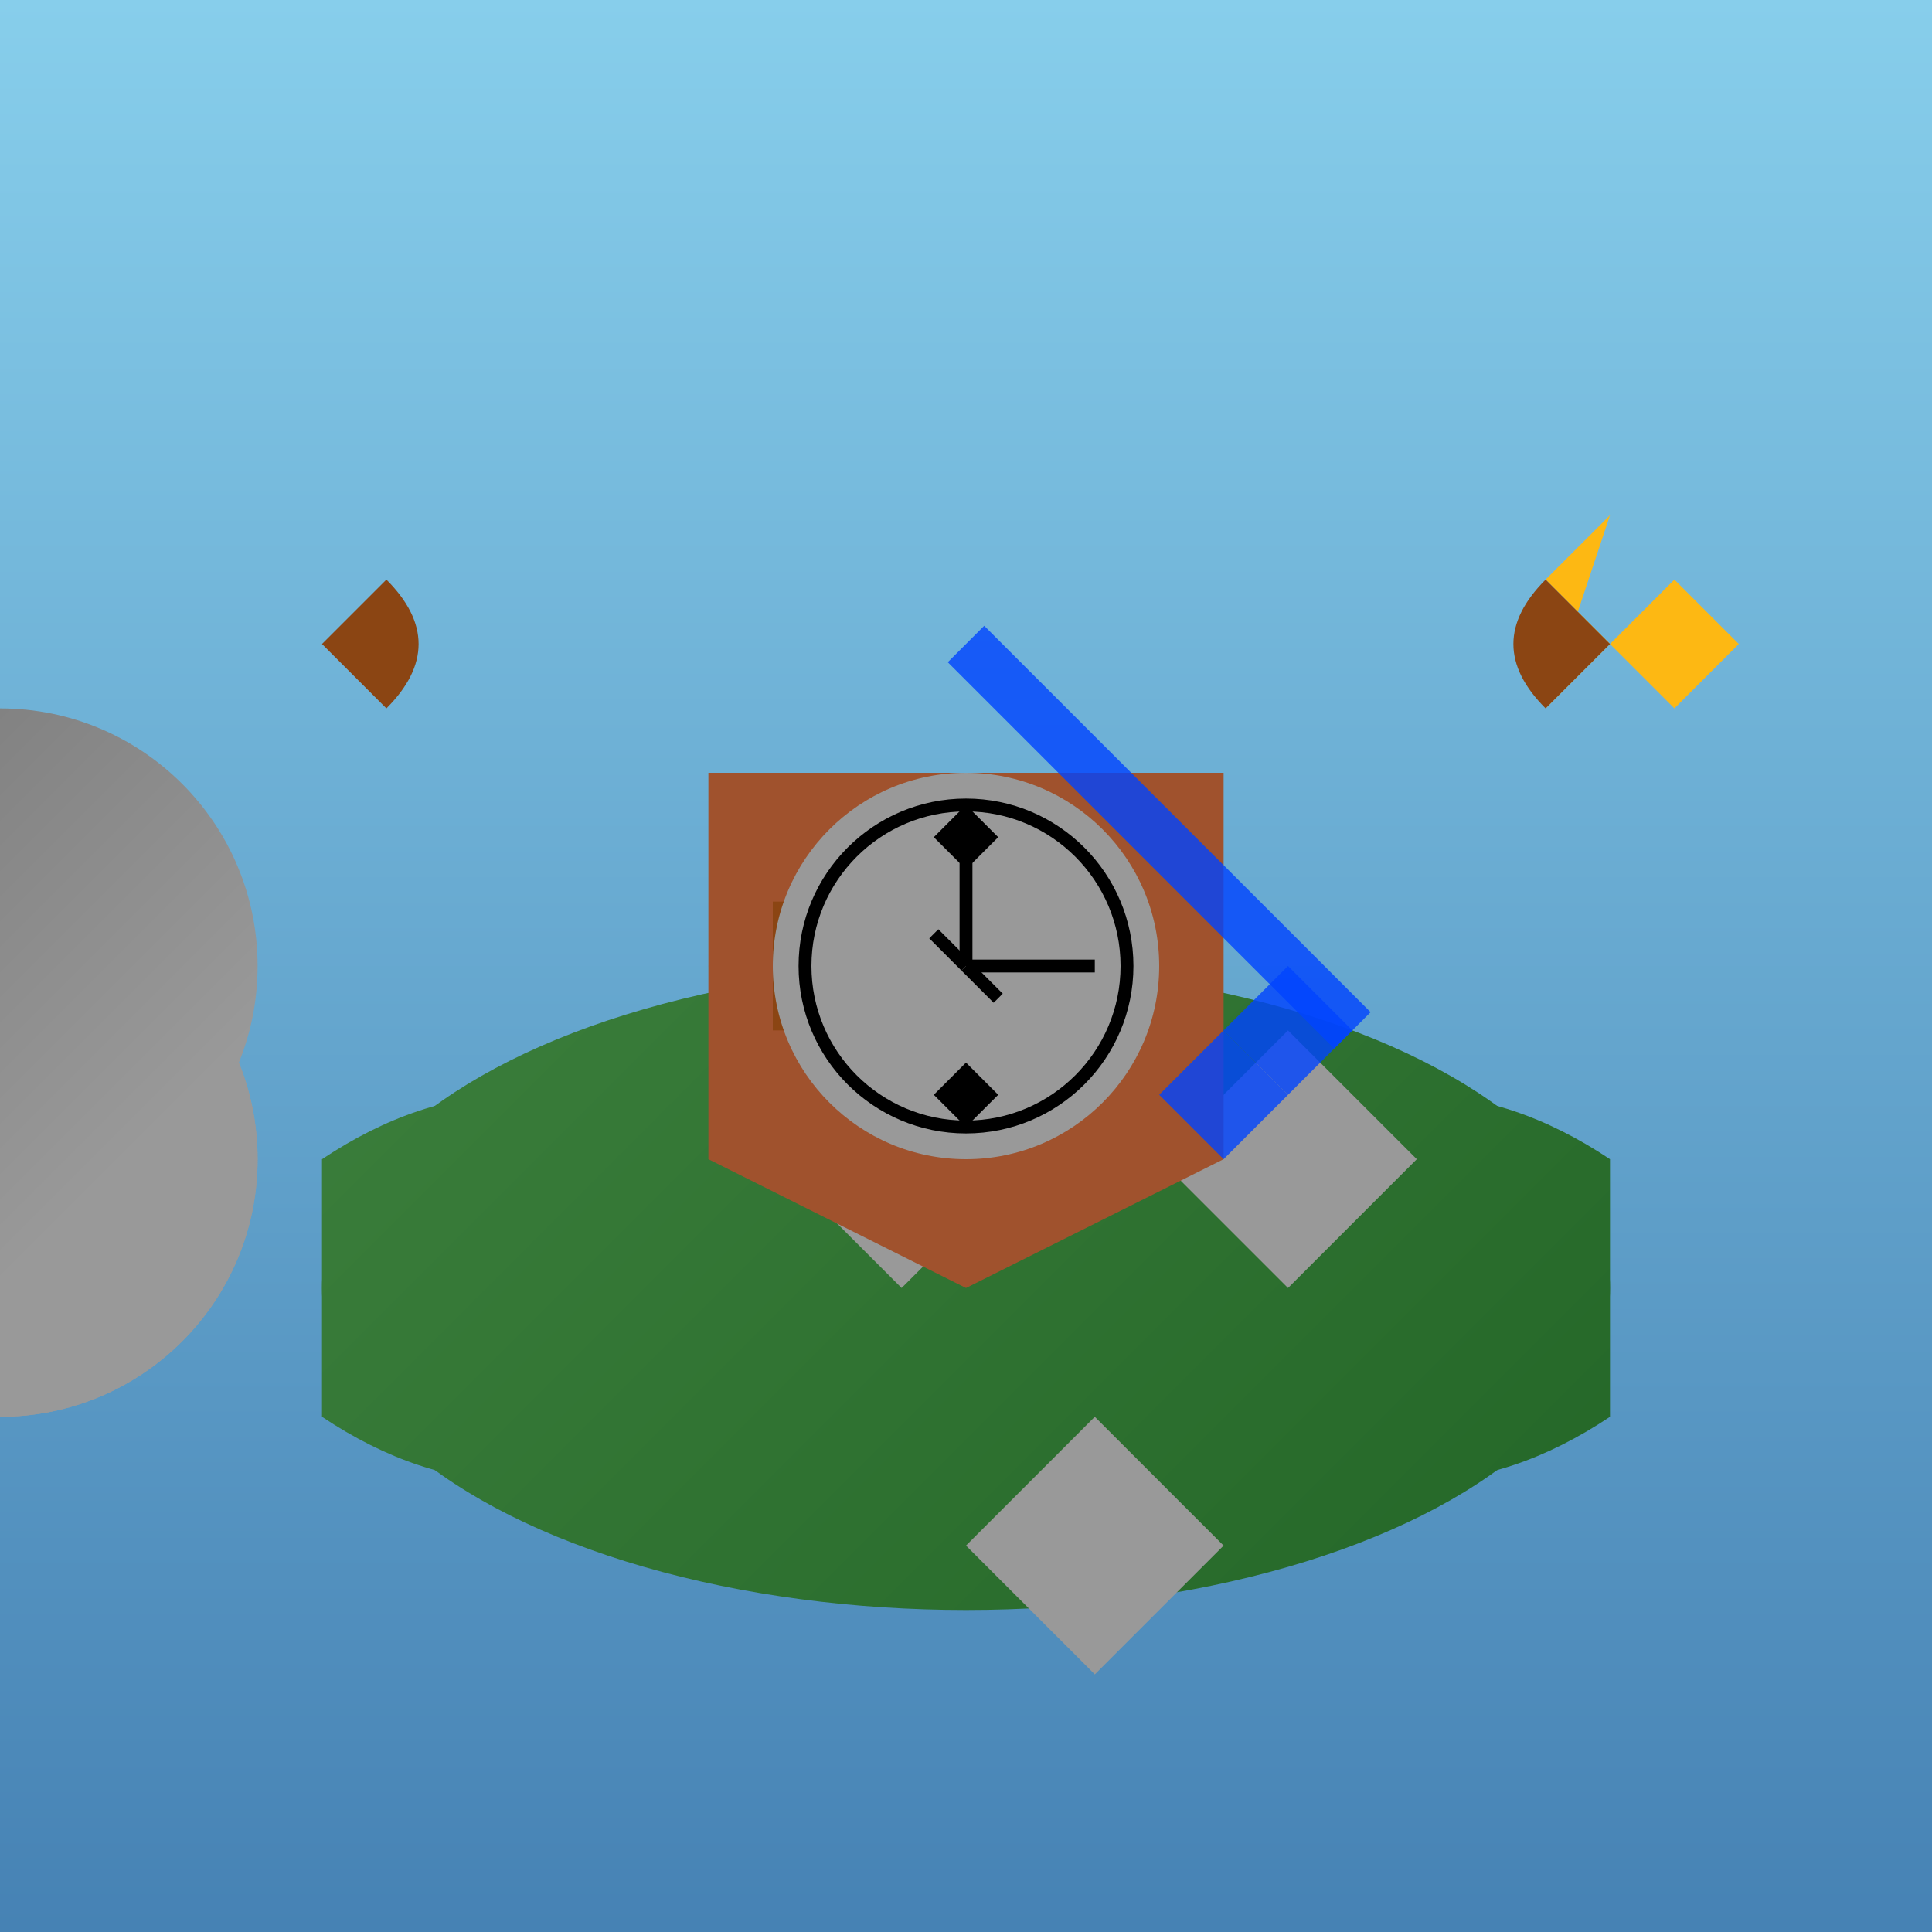 <svg xmlns="http://www.w3.org/2000/svg" viewBox="0 0 300 300">
  <!-- Gradient Definitions -->
  <defs>
    <linearGradient id="skyGrad" x1="0" y1="0" x2="0" y2="300" gradientUnits="userSpaceOnUse">
      <stop offset="0" style="stop-color:#87CEEB;stop-opacity:1" />
      <stop offset="1" style="stop-color:#4682B4;stop-opacity:1" />
    </linearGradient>
    <radialGradient id="sunGrad" cx="150" cy="150" r="50" gradientUnits="userSpaceOnUse">
      <stop offset="0" style="stop-color:#FDB813;stop-opacity:1" />
      <stop offset="1" style="stop-color:#FFD700;stop-opacity:0" />
    </radialGradient>
    <linearGradient id="islandGrad" x1="0" y1="0" x2="300" y2="300" gradientUnits="userSpaceOnUse">
      <stop offset="0" style="stop-color:#4C8F4A;stop-opacity:1" />
      <stop offset="1" style="stop-color:#1B5E20;stop-opacity:1" />
    </linearGradient>
    <linearGradient id="treehouseGrad" x1="0" y1="0" x2="0" y2="100" gradientUnits="userSpaceOnUse">
      <stop offset="0" style="stop-color:#8B4513;stop-opacity:1" />
      <stop offset="1" style="stop-color:#A0522D;stop-opacity:1" />
    </linearGradient>
    <linearGradient id="gearGrad" x1="0" y1="0" x2="100" y2="100" gradientUnits="userSpaceOnUse">
      <stop offset="0" style="stop-color:#666666;stop-opacity:1" />
      <stop offset="1" style="stop-color:#999999;stop-opacity:1" />
    </linearGradient>
    <linearGradient id="waterGrad" x1="0" y1="0" x2="0" y2="100" gradientUnits="userSpaceOnUse">
      <stop offset="0" style="stop-color:#0066FF;stop-opacity:0.8" />
      <stop offset="1" style="stop-color:#0044FF;stop-opacity:0.8" />
    </linearGradient>
  </defs>

  <!-- Sky -->
  <rect width="300" height="300" fill="url(#skyGrad)" />

  <!-- Sun -->
  <circle cx="250" cy="100" r="50" fill="url(#sunGrad)" />
  <path d="M250,100 L260,90 L270,100 L260,110 L250,100" fill="#FDB813" />
  <path d="M250,100 L240,90 L250,80 L240,110 L250,100" fill="#FDB813" />

  <!-- Floating Island -->
  <ellipse cx="150" cy="200" rx="100" ry="50" fill="url(#islandGrad)" />
  <path d="M100,200 Q150,180 200,200 L200,220 Q150,240 100,220 Z" fill="url(#islandGrad)" />
  <path d="M50,180 Q80,160 110,180 L110,220 Q80,240 50,220 Z" fill="url(#islandGrad)" />
  <path d="M250,180 Q220,160 190,180 L190,220 Q220,240 250,220 Z" fill="url(#islandGrad)" />

  <!-- Gears -->
  <circle cx="120,180" cy="180" r="40" fill="url(#gearGrad)" />
  <circle cx="180,180" cy="180" r="40" fill="url(#gearGrad)" />
  <circle cx="150,240" cy="150" r="40" fill="url(#gearGrad)" />
  <path d="M120,180 L140,160 L160,180 L140,200 L120,180 Z" fill="#999999" />
  <path d="M180,180 L200,160 L220,180 L200,200 L180,180 Z" fill="#999999" />
  <path d="M150,240 L170,220 L190,240 L170,260 L150,240 Z" fill="#999999" />

  <!-- Treehouse -->
  <path d="M140,140 C130,130 120,140 110,150 C120,160 130,150 140,140" fill="url(#treehouseGrad)" />
  <rect x="110" y="120" width="80" height="60" fill="url(#treehouseGrad)" />
  <path d="M110,180 L150,200 L190,180 L150,160 L110,180 Z" fill="url(#treehouseGrad)" />
  <rect x="120" y="140" width="40" height="20" fill="#8B4513" />
  <rect x="160" y="140" width="10" height="30" fill="#8B4513" />

  <!-- Waterfall -->
  <path d="M150,100 C160,110 170,120 180,130 C190,140 200,150 210,160" fill="none" stroke="url(#waterGrad)" stroke-width="8" />
  <path d="M210,160 L200,170 L190,160 L200,150 L210,160" fill="url(#waterGrad)" />
  <path d="M200,170 L190,180 L180,170 L190,160 L200,170" fill="url(#waterGrad)" />

  <!-- Clock Mechanism -->
  <circle cx="150" cy="150" r="30" fill="url(#gearGrad)" />
  <path d="M150,150 L160,140 L170,150 L160,160 L150,150 Z" fill="#999999" />
  <path d="M150,150 L140,140 L150,150 L140,160 L150,150 Z" fill="#999999" />
  <circle cx="150" cy="150" r="25" fill="none" stroke="#000" stroke-width="2" />
  <path d="M150,125 L155,130 L150,135 L145,130 L150,125 Z" fill="#000" />
  <path d="M150,175 L145,170 L150,165 L155,170 L150,175 Z" fill="#000" />
  <path d="M160,150 L170,145 L160,150 L170,155 L160,150 Z" fill="#000" />
  <path d="M140,150 L130,145 L140,150 L130,155 L140,150 Z" fill="#000" />
  <path d="M150,150 L150,130" stroke="#000" stroke-width="2" />
  <path d="M150,150 L170,150" stroke="#000" stroke-width="2" />
  <path d="M150,150 L145,145" stroke="#000" stroke-width="2" />
  <path d="M150,150 L155,155" stroke="#000" stroke-width="2" />

  <!-- Birds -->
  <path d="M50,100 L60,90 Q70,100 60,110 L50,100" fill="#8B4513" />
  <path d="M250,100 L240,90 Q230,100 240,110 L250,100" fill="#8B4513" />
</svg>